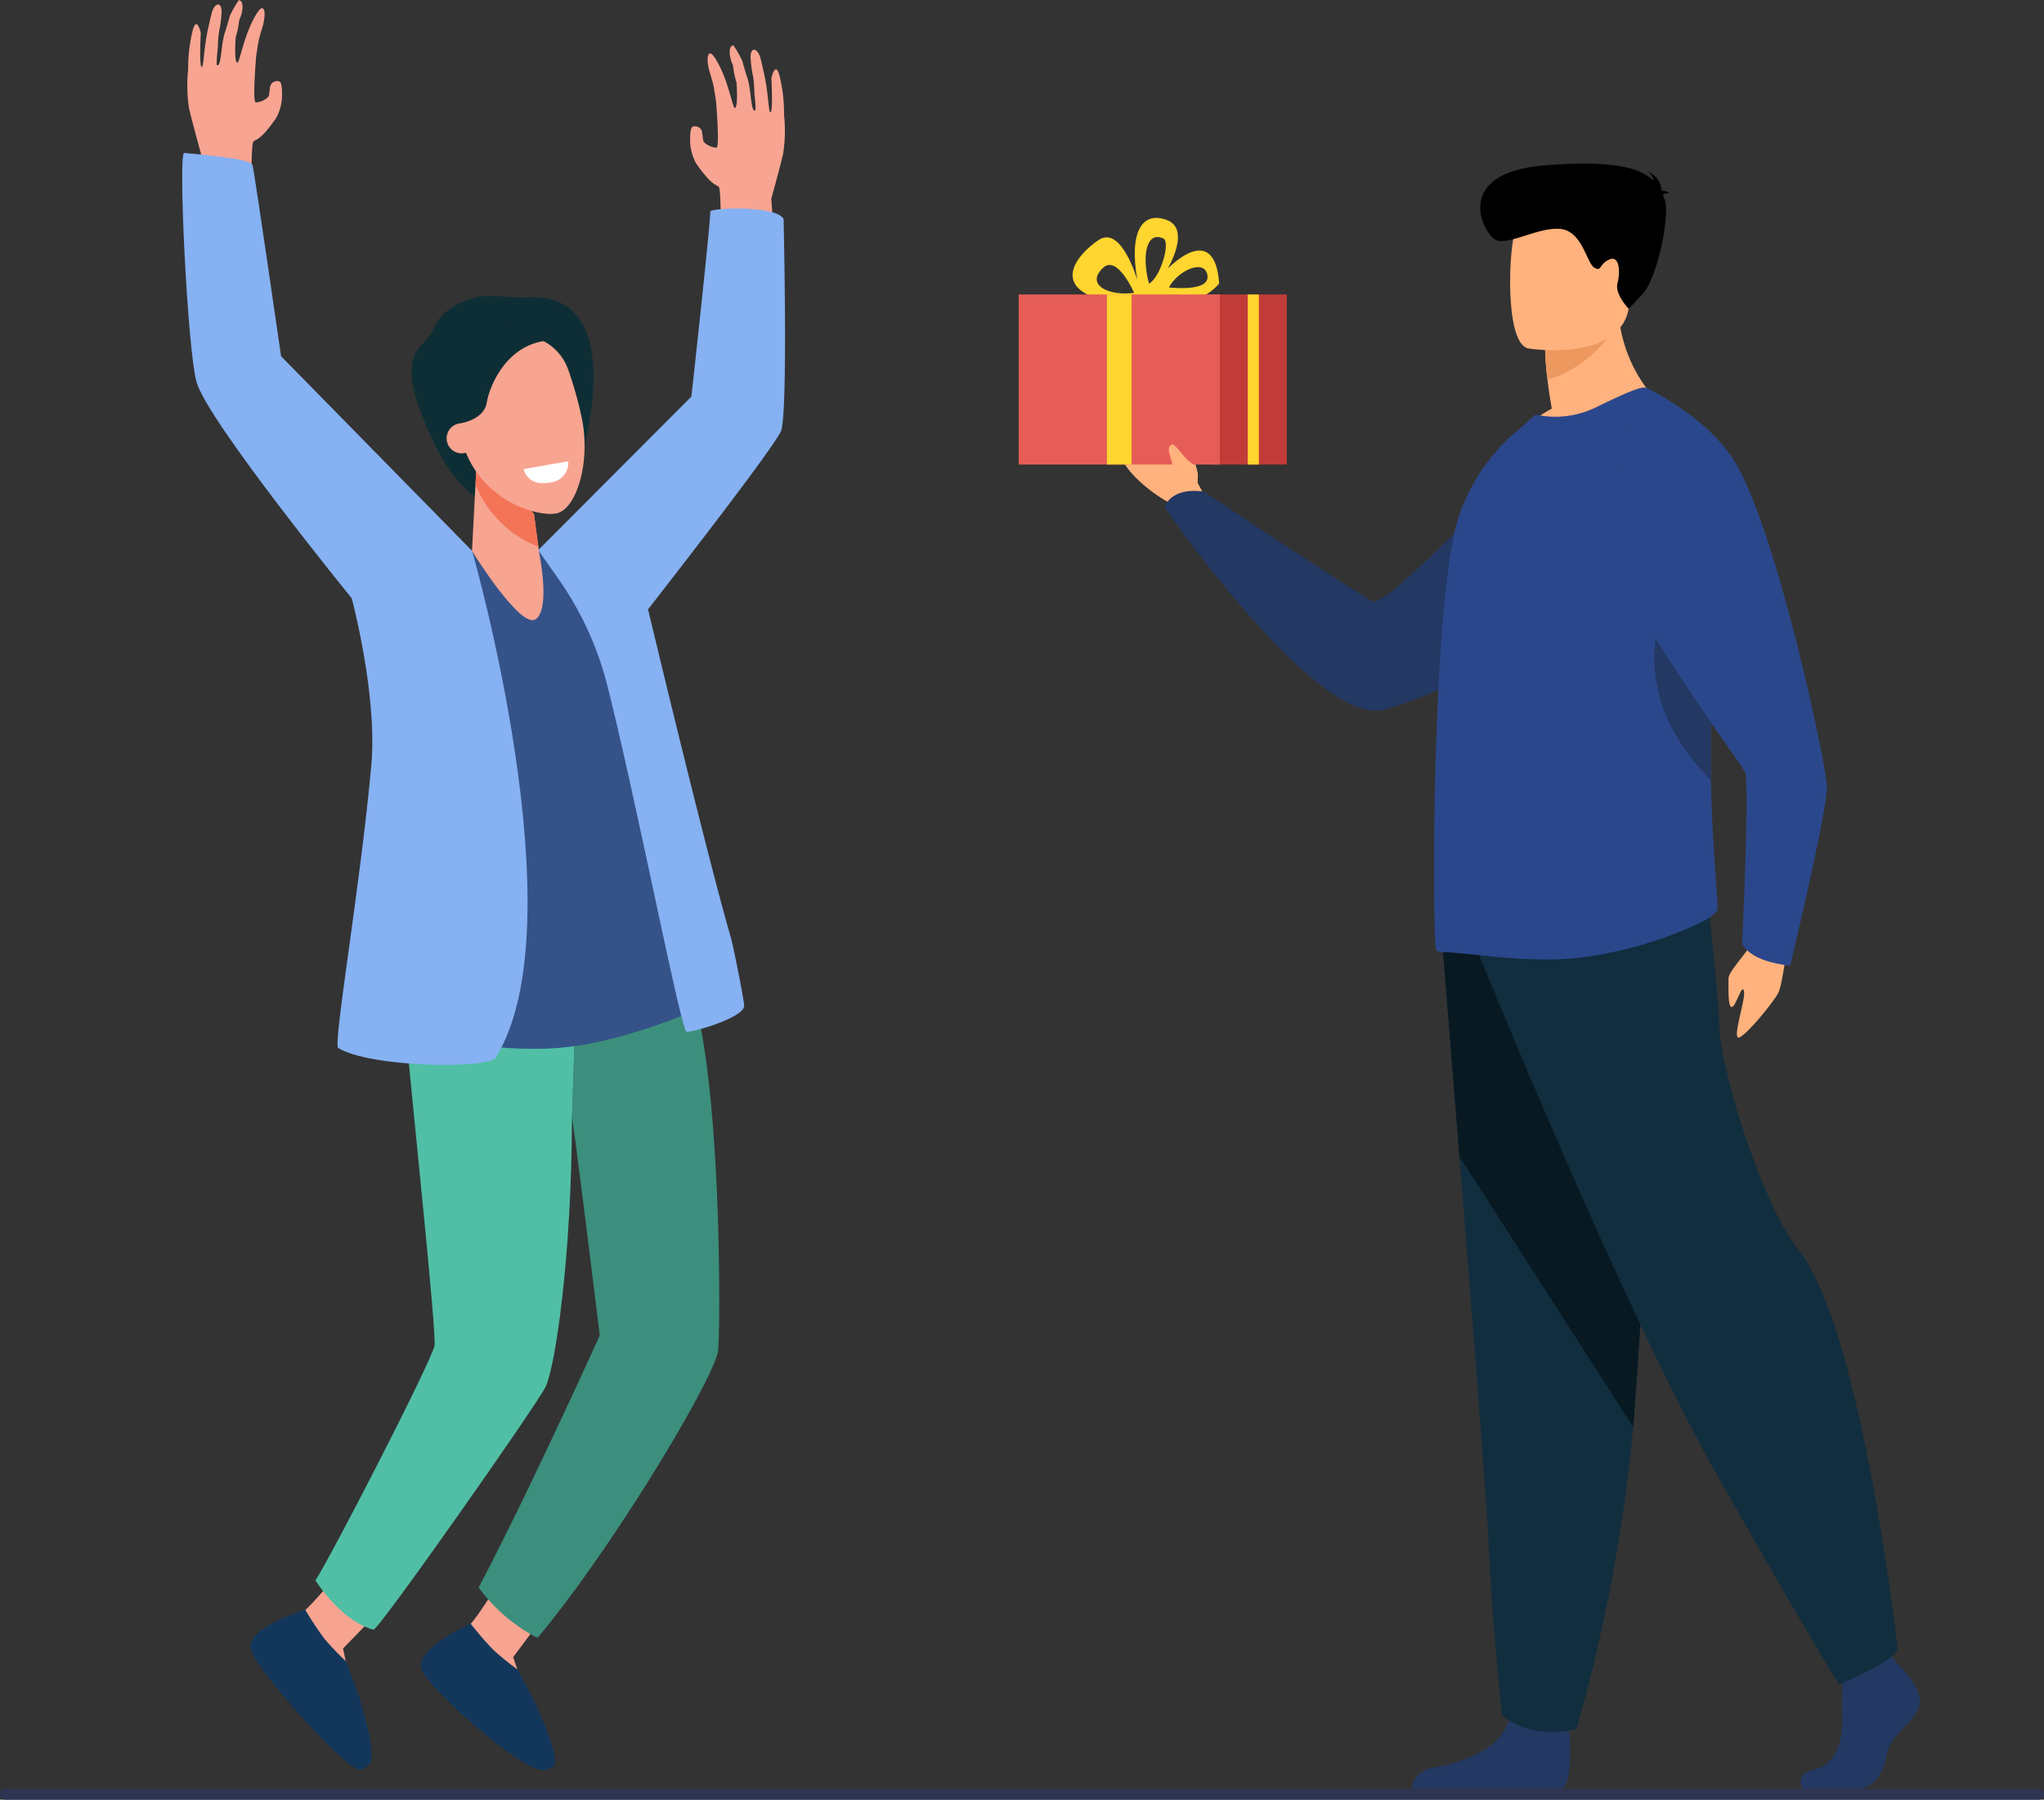 <svg xmlns="http://www.w3.org/2000/svg" width="248.612" height="218.938" viewBox="0 0 248.612 218.938">
  <rect x="0" y="0" width="248.612" height="218.938" fill="#333333" stroke="none"/>
  <g id="Groupe_648" data-name="Groupe 648" transform="translate(-390.194 -1369.913)">
    <g id="Groupe_308" data-name="Groupe 308" transform="translate(265.182 1031.207)">
      <g id="Groupe_307" data-name="Groupe 307" transform="translate(150.353 358.61)">
        <g id="Groupe_306" data-name="Groupe 306" transform="translate(98.561)">
          <path id="Tracé_451" data-name="Tracé 451" d="M1324.414,584.534s2.874-4.8-.144-5.9-4.586,1.521-3.564,7.294c0,0-1.937-6.684-4.691-4.86s-6.51,6.346,2.442,7.733c0,0,8.765,1.732,12.2-2.425C1330.351,581.546,1327.859,581.255,1324.414,584.534Zm-7.887-.062c1.757-1.665,3.791,3.034,3.791,3.034C1317.226,587.938,1314.365,586.521,1316.527,584.472Zm5.6,1.918c-.936-3.507-.258-6.457,1.751-5.487C1324.766,581.33,1323.54,585.594,1322.131,586.39Zm2.429.465c1.043-2.02,4.139-3.44,4.636-1.678C1329.755,587.163,1326.082,586.988,1324.56,586.856Z" transform="translate(-1306.276 -571.784)" fill="#ffd52f"/>
          <path id="Tracé_452" data-name="Tracé 452" d="M1361.626,753.853l-1.318-2.488s.655-4.433-4.9-7.237a2.711,2.711,0,0,0-3.176.829c-1.055,1.525-1.279-.519-1.443,2.09s4.365,5.908,6.088,6.758l1.425,1.651Z" transform="translate(-1338.551 -712.56)" fill="#ffb27d"/>
          <rect id="Rectangle_102" data-name="Rectangle 102" width="9.254" height="20.692" transform="translate(23.356 15.917)" fill="#c13c38"/>
          <path id="Tracé_929" data-name="Tracé 929" d="M0,0H24.465V20.692H0Z" transform="translate(0 15.917)" fill="#e65d58"/>
          <path id="Tracé_453" data-name="Tracé 453" d="M1445.441,765.682s-4.77,23.413-31.021,31.063c-8.194,2.388-26.81-24.59-26.81-24.59s.655-2.487,4.755-1.916c0,0,18.126,12,20.408,13.3,2.025,1.157,15.341-14.869,21.412-17.454A15.494,15.494,0,0,1,1445.441,765.682Z" transform="translate(-1369.871 -730.337)" fill="#233862"/>
          <g id="Groupe_305" data-name="Groupe 305" transform="translate(47.816 88.337)">
            <path id="Tracé_454" data-name="Tracé 454" d="M1916.857,1746.861s3.257,2.972,2.621,5.083-3.574,3.52-3.971,6.1-1.985,3.989-3.415,3.989h-6.816s-1.052-1.816,1.489-2.364,3.5-3.58,3.341-6.4a49.628,49.628,0,0,1,.238-6.569l5.4-1.251Z" transform="translate(-1857.764 -1652.672)" fill="#233862"/>
            <path id="Tracé_455" data-name="Tracé 455" d="M1607.9,1791.386s.584,6.763-.845,7.467l-18.3-.038s0-2.112,2.939-2.581,8.1-2.19,8.975-6.022S1607.9,1791.386,1607.9,1791.386Z" transform="translate(-1588.755 -1689.511)" fill="#233862"/>
            <path id="Tracé_456" data-name="Tracé 456" d="M1613.463,1157.985s.965,11.855,2.1,26.107c1.542,19.359,3.4,43.138,3.579,47.643.317,7.823,1.589,20.335,1.589,20.335s3.017,2.973,9.055,1.72a201.959,201.959,0,0,0,6.917-36.761l.071-.934c1.43-19.239,3.653-59.752,3.653-59.752Z" transform="translate(-1609.769 -1151.65)" fill="#112e3f"/>
            <path id="Tracé_457" data-name="Tracé 457" d="M1613.463,1157.985s.965,11.855,2.1,26.107l21.141,32.937.071-.934c1.43-19.239,3.653-59.752,3.653-59.752Z" transform="translate(-1609.769 -1151.65)" fill="#081922"/>
            <path id="Tracé_458" data-name="Tracé 458" d="M1642.937,1132.7s17.394,42.936,28.832,63.114,15.012,25.809,15.012,25.809,6.553-2.581,7.148-4.341c0,0-4.373-38.954-12.033-48.45-4.328-5.366-9.412-21.468-9.65-27.1s-1.549-16.776-1.549-16.776Z" transform="translate(-1634.835 -1124.96)" fill="#112e3f"/>
          </g>
          <path id="Tracé_459" data-name="Tracé 459" d="M1690.461,653.112s-11.77,5.678-18.555,3.572a16.011,16.011,0,0,1,4.593-3.675c-.235-1.362-.417-2.544-.522-3.546a32.765,32.765,0,0,1-.287-3.623l4.541-3.571,4.306-3.418C1684.2,648.461,1690.461,653.112,1690.461,653.112Z" transform="translate(-1611.657 -623.201)" fill="#ffb27d"/>
          <path id="Tracé_460" data-name="Tracé 460" d="M1607.156,784.782a1.06,1.06,0,0,0,.706.281c2.557-.052,9.994,1.361,16.281.719a48.1,48.1,0,0,0,15.058-4.263c.679-.309,2.22-1.131,2.193-1.85-.027-.823-.1-1.978-.208-3.471-.211-2.935-.508-7.1-.6-12.046-.07-3.664-.031-7.752.235-12.083.015-.29.031-.584.043-.877.076-1.587.113-3.187.113-4.75a82.464,82.464,0,0,0-1.067-14.131c-1.282-7.453-3.682-13.284-7.23-15.881-.471-.361-3.394,1.052-6.107,2.364a11.283,11.283,0,0,1-7.306.875l-2.349,2.055a23.191,23.191,0,0,0-7.361,11.563c-1.147,4.575-1.826,12.847-2.193,21.431-.181,3.905-.312,7.811-.364,11.535v.129c-.028.385-.028.773-.028,1.159C1606.844,777.073,1606.972,784.654,1607.156,784.782Z" transform="translate(-1556.388 -689.131)" fill="#2b478b"/>
          <path id="Tracé_461" data-name="Tracé 461" d="M1706.137,661.965s-2.975,5.422-8.638,6.938a32.751,32.751,0,0,1-.287-3.623l4.541-3.571Z" transform="translate(-1633.179 -642.64)" fill="#ed985f"/>
          <path id="Tracé_462" data-name="Tracé 462" d="M1670.906,580.518s11.227,1.837,12.281-5.066,3.213-11.314-3.911-12.778-8.922.962-9.843,3.182S1668.012,579.863,1670.906,580.518Z" transform="translate(-1608.943 -558.036)" fill="#ffb27d"/>
          <path id="Tracé_463" data-name="Tracé 463" d="M1666.63,538c.1-.117.337-.211.86-.24a2.118,2.118,0,0,0-.978-.275,2.631,2.631,0,0,0-1.748-2.328,1.57,1.57,0,0,1,.761,1.132c-1.45-1.489-4.558-2.573-13.162-1.894-11.34.895-7.6,8.156-6.135,9.021s5.163-1.507,7.9-1.29,3.256,4.17,4.184,4.712.563-.417,1.818-.984,1.375,1.513,1.012,2.866,1.363,3.137,1.363,3.137l1.743-1.878c1.743-1.877,3.386-9.83,2.594-11.525C1666.77,538.3,1666.7,538.151,1666.63,538Z" transform="translate(-1588.305 -534.186)"/>
          <path id="Tracé_464" data-name="Tracé 464" d="M1394.607,767.127s.387-1.526-.672-2.211-2.032-2.552-2.479-2.3c-.924.523.506,2.151.244,4.181C1391.609,767.509,1393.264,769.372,1394.607,767.127Z" transform="translate(-1372.875 -728.44)" fill="#ffb27d"/>
          <path id="Tracé_465" data-name="Tracé 465" d="M1792.942,904.566c-.07-3.664-.031-7.752.235-12.083.015-.29.031-.584.043-.877-1.067-5.288-2.682-9.979-5.058-10.132C1788.162,881.474,1781.083,892.6,1792.942,904.566Z" transform="translate(-1708.747 -829.545)" fill="#233862"/>
          <path id="Tracé_466" data-name="Tracé 466" d="M1853.57,1157.52s-.59,5.737-1.238,6.822-3.4,4.553-4.578,5.234.717-4.569.478-5.591-.966,1.864-1.484,1.932-.384-2.529-.4-3.474,2.518-3.279,3.412-5.291S1853.57,1157.52,1853.57,1157.52Z" transform="translate(-1760.01 -1063.313)" fill="#ffb27d"/>
          <path id="Tracé_467" data-name="Tracé 467" d="M1748.565,716.374s7.1,3.364,10.51,8.535c5.283,8.022,11.407,37.257,11.521,39.964s-4.47,21.82-4.47,21.82-4.648-.306-5.847-2.652c0,0,.929-19.638.34-20.9s-19.378-26.343-17.265-31.694S1748.565,716.374,1748.565,716.374Z" transform="translate(-1672.281 -689.132)" fill="#2b478b"/>
          <rect id="Rectangle_104" data-name="Rectangle 104" width="3.009" height="20.692" transform="translate(10.728 15.917)" fill="#ffd52f"/>
          <rect id="Rectangle_105" data-name="Rectangle 105" width="1.353" height="20.692" transform="translate(27.861 15.917)" fill="#ffd52f"/>
        </g>
      </g>
      <path id="Tracé_468" data-name="Tracé 468" d="M434.162,1856.672H186.886a.67.67,0,0,1-.668-.668h0a.67.67,0,0,1,.668-.668H434.162a.67.67,0,0,1,.668.668h0A.67.67,0,0,1,434.162,1856.672Z" transform="translate(-61.206 -1299.028)" fill="#2e3552"/>
    </g>
    <g id="Groupe_433" data-name="Groupe 433" transform="translate(412.355 1369.913)">
      <path id="Tracé_562" data-name="Tracé 562" d="M1789.418,1206.614c-.509,2.089-1.426,5.391-1.426,5.391.073.908.34,4.684.659,9.313l-6.8-2.722s.081-7.543-.223-8c-.256-.39-.688.1-2.773-2.888a5.819,5.819,0,0,1-.715-2.4s-.124-1.894.3-2.071a.883.883,0,0,1,1.067.433c.154.328.115,1.091.268,1.418a2.355,2.355,0,0,0,1.553.7c.415-.021-.052-5.6-.052-5.6s-.231-1.584-.349-2.1c-.1-.442-.5-1.737-.5-1.737s-.472-1.88.112-2.023c.344-.084,1.221,1.442,1.822,3.062.647,1.745,1.014,3.6,1.2,3.571.434-.059.2-3.119.2-3.119a9.846,9.846,0,0,1-.422-2.065c-.409-.81-.679-2.315.04-2.439a12.494,12.494,0,0,1,1.082,1.888s.373,1.345.59,1.974c.383,1.109.441,2.861.641,3.633.167.642.317.378.385.4a16.2,16.2,0,0,0-.146-2.083,12.387,12.387,0,0,0-.155-2.02,14.678,14.678,0,0,1-.292-2.132c-.116-1.583.881-1.421,1.226.027.131.552.269,1.153.406,1.763.536,2.374.52,4.66.776,4.68.332.024.114-4.14.114-4.14s.51-2.3,1.016-.165a18.656,18.656,0,0,1,.518,4.6A17.994,17.994,0,0,1,1789.418,1206.614Z" transform="translate(-1716.342 -1187.825)" fill="#f8a492"/>
      <path id="Tracé_563" data-name="Tracé 563" d="M1982.3,1188.268c.509,2.089,1.426,5.39,1.426,5.39-.073.907-.341,4.685-.66,9.314l6.8-2.723s-.082-7.543.221-8c.257-.391.688.1,2.774-2.888a5.826,5.826,0,0,0,.715-2.4s.124-1.894-.3-2.07a.883.883,0,0,0-1.067.433c-.154.328-.114,1.09-.268,1.417a2.356,2.356,0,0,1-1.553.7c-.414-.021.052-5.6.052-5.6s.231-1.583.348-2.1c.1-.442.5-1.737.5-1.737s.472-1.879-.112-2.023c-.344-.085-1.22,1.443-1.822,3.063-.647,1.745-1.013,3.6-1.2,3.57-.434-.058-.2-3.12-.2-3.12a9.823,9.823,0,0,0,.422-2.064c.409-.811.68-2.315-.039-2.439a12.463,12.463,0,0,0-1.081,1.888s-.373,1.345-.59,1.974c-.384,1.11-.442,2.861-.642,3.633-.166.642-.317.378-.385.405a16.052,16.052,0,0,1,.146-2.083,12.281,12.281,0,0,1,.154-2.02,14.64,14.64,0,0,0,.291-2.132c.117-1.584-.88-1.421-1.224.027-.132.552-.27,1.153-.408,1.763-.535,2.373-.521,4.661-.776,4.68-.332.024-.114-4.14-.114-4.14s-.51-2.3-1.016-.165a18.6,18.6,0,0,0-.518,4.595A17.971,17.971,0,0,0,1982.3,1188.268Z" transform="translate(-1981.447 -1174.981)" fill="#f8a492"/>
      <path id="Tracé_564" data-name="Tracé 564" d="M1944.385,1810.965s-3.772,4.678-4.713,5.254.419,7.371,2.979,7.817c1.443.252,2.245-1.337,2.245-1.337l-.414-1.957,5.39-5.554Z" transform="translate(-1924.918 -1620.2)" fill="#f7a491"/>
      <path id="Tracé_565" data-name="Tracé 565" d="M1877.123,1814.818s-3.144,5.121-4,5.812,1.358,7.258,3.954,7.373c1.463.064,2.055-1.613,2.055-1.613l-.661-1.889,4.636-6.2Z" transform="translate(-1838.22 -1622.897)" fill="#f7a491"/>
      <path id="Tracé_566" data-name="Tracé 566" d="M1877.425,1833.523a39.693,39.693,0,0,0,2.792,3.22,33.235,33.235,0,0,0,2.9,2.34s1.845,3.349,2.35,4.517c1.123,2.6,2.384,5.5,2.2,6.957-.059.467-1.109.962-1.984.694-3.644-1.12-12.962-9.644-14.139-11.932C1870.19,1836.68,1877.425,1833.523,1877.425,1833.523Z" transform="translate(-1842.336 -1635.992)" fill="#13375b"/>
      <path id="Tracé_567" data-name="Tracé 567" d="M1830.437,1567.3c-.339-.948-.663-1.823-.976-2.648-3.876.846-8.254,1.776-12.758,2.736l-.549,16.507c0-1.275,3.386,26.328,3.386,26.328s-8.751,19.375-14.736,30.668a20.645,20.645,0,0,0,7.166,6.142c9.291-11.138,21.45-31.519,21.956-34.909C1834.216,1610.175,1834.477,1578.665,1830.437,1567.3Z" transform="translate(-1768.751 -1447.769)" fill="#3c8f7c"/>
      <path id="Tracé_568" data-name="Tracé 568" d="M1873.59,1578.459c1.185,12.862,3.818,37.452,3.6,39.43-.661,2.464-12.374,25.22-14.482,28.533,1.674,2.521,4.267,5.246,7.053,6,.549.149,19.879-27.357,20.934-29.541,1.191-2.468,3.176-15.932,3.211-32.6l.549-16.507C1886.948,1575.373,1880.048,1576.942,1873.59,1578.459Z" transform="translate(-1846.5 -1454.155)" fill="#50bfa5"/>
      <path id="Tracé_569" data-name="Tracé 569" d="M1833.7,1393.921l-8.833,1.213s-7.065.128-7.941.128-6.439,32.265-8.045,44.39-.362,14.273-.362,14.273,11.2,2.519,19.484,1.784c8.615-.763,18.309-5.415,18.309-5.415s-7.364-23.3-8.824-30.577S1833.7,1393.921,1833.7,1393.921Z" transform="translate(-1781.967 -1328.25)" fill="#355389"/>
      <path id="Tracé_570" data-name="Tracé 570" d="M1807.97,1260.832s.567,24.023-.339,25.86c-1.317,2.672-16.148,21.625-16.148,21.625s7.084,29.649,10.063,39.888c.3,1.031,1.628,7.691,1.628,8.341,0,1.44-6.268,3.267-7.012,3.159-.666-.1-6.134-28.3-9.626-42.1a39.468,39.468,0,0,0-5.988-13.04l-2.428-3.45,18.633-18.676s2.3-20.788,2.3-22.51C1799.049,1259.477,1807.067,1259.138,1807.97,1260.832Z" transform="translate(-1734.822 -1234.191)" fill="#86b1f2"/>
      <path id="Tracé_571" data-name="Tracé 571" d="M1917.788,1285.42l-23.235-23.675s-3.238-22.388-3.467-23.231-6-1.276-8.321-1.5c-.747-.072.39,23.845,1.5,27.854,1.315,4.736,18.877,26.315,18.877,26.315s3.148,11.688,2.389,20.262c-1.26,14.24-4.654,33.827-4.045,34.441,3.776,2.378,18.268,2.633,19.185,1.156C1930.8,1330.727,1917.788,1285.42,1917.788,1285.42Z" transform="translate(-1882.525 -1218.406)" fill="#86b1f2"/>
      <path id="Tracé_572" data-name="Tracé 572" d="M1952.424,1827.894a39.692,39.692,0,0,0,2.358,3.55,33.184,33.184,0,0,0,2.578,2.691s1.4,3.557,1.753,4.781c.781,2.724,1.663,6.01,1.3,7.432-.118.457-1.121,1.328-1.95.788-3.194-2.08-11.732-11.826-12.607-14.245C1944.844,1830.1,1952.424,1827.894,1952.424,1827.894Z" transform="translate(-1937.456 -1632.051)" fill="#13375b"/>
      <path id="Tracé_573" data-name="Tracé 573" d="M1870.082,1295.184a23.771,23.771,0,0,1-2.962-.059,13.812,13.812,0,0,0-3.352,0c-1.717.362-4.444,1.582-5.354,3.834-1.134,2.806-5.187,2.387-.385,13.03,5.435,12.046,11.785,8.1,11.873,7.83s3.14-10.2,3.14-10.2,3.8,3.767,3.736,3.6S1881.952,1294.756,1870.082,1295.184Z" transform="translate(-1827.834 -1259.016)" fill="#0e2e35"/>
      <path id="Tracé_574" data-name="Tracé 574" d="M1883.618,1366.058l.633,4.713s1.418,6.79-.406,8.1-7.759-8.292-7.759-8.292l.627-11.942Z" transform="translate(-1840.838 -1303.547)" fill="#f7a491"/>
      <path id="Tracé_575" data-name="Tracé 575" d="M1878.158,1362.505a13.521,13.521,0,0,0,7.645,7.548l-.536-4-6.906-7.423Z" transform="translate(-1842.486 -1303.547)" fill="#f47458"/>
      <path id="Tracé_576" data-name="Tracé 576" d="M1863.766,1311.693a6.285,6.285,0,0,1,9.016,3.39,47.886,47.886,0,0,1,1.639,5.842c1.135,5.387-.646,11.179-3.093,11.646s-9.882-1.743-11.6-9.371C1858.67,1318.491,1860.2,1313.738,1863.766,1311.693Z" transform="translate(-1825.828 -1270.112)" fill="#f7a491"/>
      <path id="Tracé_577" data-name="Tracé 577" d="M1906.556,1348.532a1.829,1.829,0,1,1-2.174-1.824A2.024,2.024,0,0,1,1906.556,1348.532Z" transform="translate(-1870.734 -1295.18)" fill="#f7a491"/>
      <path id="Tracé_578" data-name="Tracé 578" d="M1869.992,1318.027s3.037-.358,3.393-2.533,2.586-7.418,7.873-7.588-5.588-2.329-5.962-2.188-4.882,1.807-4.882,1.807-2.39,4.159-2.4,4.519.283,4.152.283,4.152Z" transform="translate(-1836.346 -1266.499)" fill="#0e2e35"/>
      <path id="Tracé_579" data-name="Tracé 579" d="M1866.01,1363.02l5.416-.941a2.4,2.4,0,0,1-2.134,2.568C1866.4,1365.236,1866.01,1363.02,1866.01,1363.02Z" transform="translate(-1824.472 -1305.958)" fill="#fff"/>
    </g>
  </g>
</svg>
